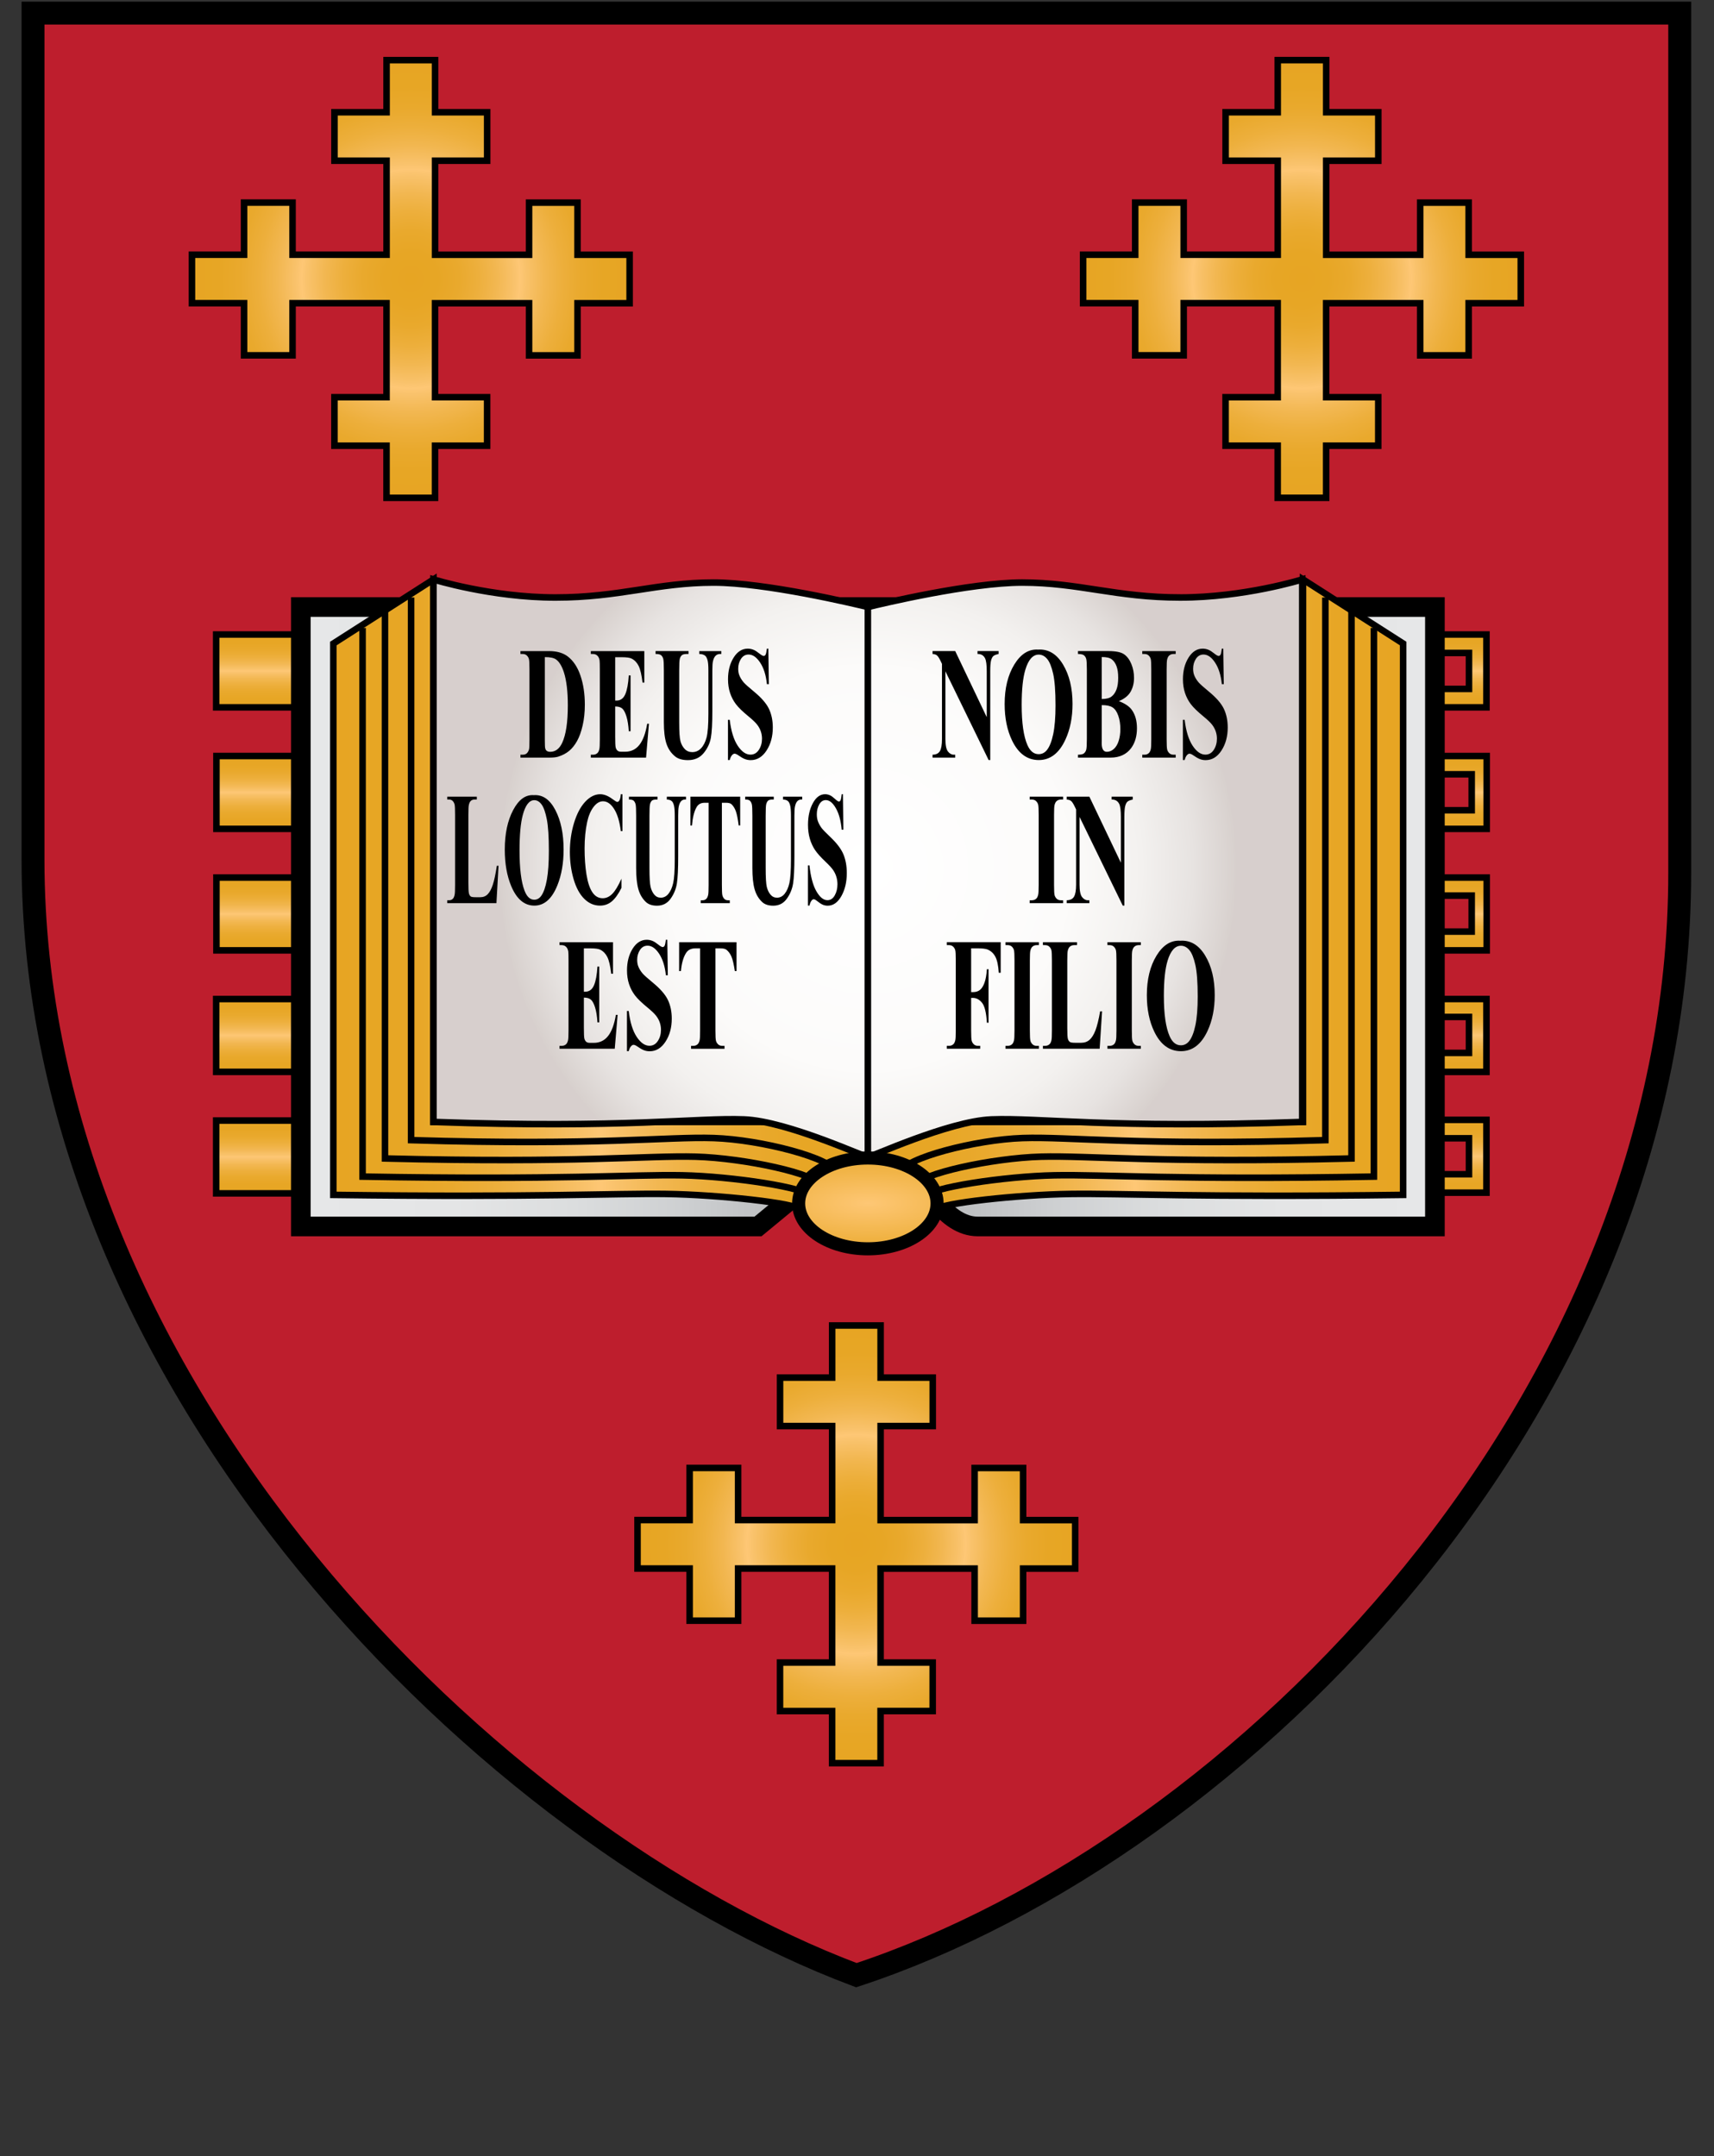 <!DOCTYPE svg PUBLIC "-//W3C//DTD SVG 1.1//EN" "http://www.w3.org/Graphics/SVG/1.1/DTD/svg11.dtd"><svg xmlns="http://www.w3.org/2000/svg" xmlns:xlink="http://www.w3.org/1999/xlink" width="524" height="659" viewBox="0 -0.5 524 659"><rect x="0" y="-0.5" width="524" height="659" fill="#333333" stroke="none"/><linearGradient id="a" gradientUnits="userSpaceOnUse" x1="37.789" y1="515.304" x2="92.683" y2="536.376"><stop offset="0" stop-color="#8B5E3C"/><stop offset=".497" stop-color="#FDC060"/></linearGradient><linearGradient id="b" gradientUnits="userSpaceOnUse" x1="430.929" y1="536.376" x2="485.824" y2="515.304"><stop offset=".503" stop-color="#FDC060"/><stop offset="1" stop-color="#8B5E3C"/></linearGradient><linearGradient id="c" gradientUnits="userSpaceOnUse" x1="1.5" y1="461.128" x2="107.092" y2="461.128"><stop offset="0" stop-color="#BCBEC0"/><stop offset=".333" stop-color="#E6E7E8"/></linearGradient><linearGradient id="d" gradientUnits="userSpaceOnUse" x1="416.52" y1="461.128" x2="522.112" y2="461.128"><stop offset=".632" stop-color="#E6E7E8"/><stop offset=".687" stop-color="#DBDCDD"/><stop offset=".793" stop-color="#CACBCD"/><stop offset=".898" stop-color="#BFC1C3"/><stop offset="1" stop-color="#BCBEC0"/></linearGradient><defs><path id="e" d="M261.113 3.5H10.093v258.714c0 161.08 140 299 251.713 341 118.286-39 251.714-175.92 251.714-337V3.5H261.113z"/></defs><use xlink:href="#e" overflow="visible" fill="#BE1E2D"/><use xlink:href="#e" overflow="visible" fill="none" stroke="#000" stroke-width="7" stroke-miterlimit="10"/><radialGradient id="f" cx="261.806" cy="575.523" r="180.594" gradientUnits="userSpaceOnUse"><stop offset=".632" stop-color="#FFF"/><stop offset=".705" stop-color="#F4F5F5"/><stop offset=".855" stop-color="#EAEBEB"/><stop offset="1" stop-color="#E6E7E8"/></radialGradient><linearGradient id="g" gradientUnits="userSpaceOnUse" x1="91.893" y1="215.702" x2="91.893" y2="193.441"><stop offset="0" stop-color="#E7A523"/><stop offset=".121" stop-color="#E7A625"/><stop offset=".219" stop-color="#E9A92D"/><stop offset=".308" stop-color="#EDAF3C"/><stop offset=".392" stop-color="#F2B751"/><stop offset=".472" stop-color="#F9C26B"/><stop offset=".5" stop-color="#FEC775"/><stop offset=".528" stop-color="#F9C26B"/><stop offset=".608" stop-color="#F2B751"/><stop offset=".692" stop-color="#EDAF3C"/><stop offset=".781" stop-color="#E9A92D"/><stop offset=".879" stop-color="#E7A625"/><stop offset="1" stop-color="#E7A523"/></linearGradient><path fill="url(#g)" stroke="#000" stroke-width="2" stroke-miterlimit="10" d="M66.092 193.44h51.6v22.262h-51.6z"/><linearGradient id="h" gradientUnits="userSpaceOnUse" x1="91.968" y1="252.841" x2="91.968" y2="230.58"><stop offset="0" stop-color="#E7A523"/><stop offset=".121" stop-color="#E7A625"/><stop offset=".219" stop-color="#E9A92D"/><stop offset=".308" stop-color="#EDAF3C"/><stop offset=".392" stop-color="#F2B751"/><stop offset=".472" stop-color="#F9C26B"/><stop offset=".5" stop-color="#FEC775"/><stop offset=".528" stop-color="#F9C26B"/><stop offset=".608" stop-color="#F2B751"/><stop offset=".692" stop-color="#EDAF3C"/><stop offset=".781" stop-color="#E9A92D"/><stop offset=".879" stop-color="#E7A625"/><stop offset="1" stop-color="#E7A523"/></linearGradient><path fill="url(#h)" stroke="#000" stroke-width="2" stroke-miterlimit="10" d="M66.167 230.58h51.6v22.26h-51.6z"/><linearGradient id="i" gradientUnits="userSpaceOnUse" x1="91.968" y1="289.981" x2="91.968" y2="267.719"><stop offset="0" stop-color="#E7A523"/><stop offset=".121" stop-color="#E7A625"/><stop offset=".219" stop-color="#E9A92D"/><stop offset=".308" stop-color="#EDAF3C"/><stop offset=".392" stop-color="#F2B751"/><stop offset=".472" stop-color="#F9C26B"/><stop offset=".5" stop-color="#FEC775"/><stop offset=".528" stop-color="#F9C26B"/><stop offset=".608" stop-color="#F2B751"/><stop offset=".692" stop-color="#EDAF3C"/><stop offset=".781" stop-color="#E9A92D"/><stop offset=".879" stop-color="#E7A625"/><stop offset="1" stop-color="#E7A523"/></linearGradient><path fill="url(#i)" stroke="#000" stroke-width="2" stroke-miterlimit="10" d="M66.167 267.72h51.6v22.26h-51.6z"/><linearGradient id="j" gradientUnits="userSpaceOnUse" x1="91.893" y1="327.12" x2="91.893" y2="304.858"><stop offset="0" stop-color="#E7A523"/><stop offset=".121" stop-color="#E7A625"/><stop offset=".219" stop-color="#E9A92D"/><stop offset=".308" stop-color="#EDAF3C"/><stop offset=".392" stop-color="#F2B751"/><stop offset=".472" stop-color="#F9C26B"/><stop offset=".5" stop-color="#FEC775"/><stop offset=".528" stop-color="#F9C26B"/><stop offset=".608" stop-color="#F2B751"/><stop offset=".692" stop-color="#EDAF3C"/><stop offset=".781" stop-color="#E9A92D"/><stop offset=".879" stop-color="#E7A625"/><stop offset="1" stop-color="#E7A523"/></linearGradient><path fill="url(#j)" stroke="#000" stroke-width="2" stroke-miterlimit="10" d="M66.092 304.858h51.6v22.26h-51.6z"/><linearGradient id="k" gradientUnits="userSpaceOnUse" x1="91.893" y1="364.259" x2="91.893" y2="341.998"><stop offset="0" stop-color="#E7A523"/><stop offset=".121" stop-color="#E7A625"/><stop offset=".219" stop-color="#E9A92D"/><stop offset=".308" stop-color="#EDAF3C"/><stop offset=".392" stop-color="#F2B751"/><stop offset=".472" stop-color="#F9C26B"/><stop offset=".5" stop-color="#FEC775"/><stop offset=".528" stop-color="#F9C26B"/><stop offset=".608" stop-color="#F2B751"/><stop offset=".692" stop-color="#EDAF3C"/><stop offset=".781" stop-color="#E9A92D"/><stop offset=".879" stop-color="#E7A625"/><stop offset="1" stop-color="#E7A523"/></linearGradient><path fill="url(#k)" stroke="#000" stroke-width="2" stroke-miterlimit="10" d="M66.092 341.998h51.6v22.26h-51.6z"/><linearGradient id="l" gradientUnits="userSpaceOnUse" x1="428.634" y1="364.046" x2="428.634" y2="341.785"><stop offset="0" stop-color="#E7A523"/><stop offset=".121" stop-color="#E7A625"/><stop offset=".219" stop-color="#E9A92D"/><stop offset=".308" stop-color="#EDAF3C"/><stop offset=".392" stop-color="#F2B751"/><stop offset=".472" stop-color="#F9C26B"/><stop offset=".5" stop-color="#FEC775"/><stop offset=".528" stop-color="#F9C26B"/><stop offset=".608" stop-color="#F2B751"/><stop offset=".692" stop-color="#EDAF3C"/><stop offset=".781" stop-color="#E9A92D"/><stop offset=".879" stop-color="#E7A625"/><stop offset="1" stop-color="#E7A523"/></linearGradient><path fill="url(#l)" stroke="#000" stroke-width="2" stroke-miterlimit="10" d="M402.834 341.785v5.63h46.26v11h-46.26v5.63h51.6v-22.26z"/><linearGradient id="m" gradientUnits="userSpaceOnUse" x1="428.634" y1="327.12" x2="428.634" y2="304.858"><stop offset="0" stop-color="#E7A523"/><stop offset=".121" stop-color="#E7A625"/><stop offset=".219" stop-color="#E9A92D"/><stop offset=".308" stop-color="#EDAF3C"/><stop offset=".392" stop-color="#F2B751"/><stop offset=".472" stop-color="#F9C26B"/><stop offset=".5" stop-color="#FEC775"/><stop offset=".528" stop-color="#F9C26B"/><stop offset=".608" stop-color="#F2B751"/><stop offset=".692" stop-color="#EDAF3C"/><stop offset=".781" stop-color="#E9A92D"/><stop offset=".879" stop-color="#E7A625"/><stop offset="1" stop-color="#E7A523"/></linearGradient><path fill="url(#m)" stroke="#000" stroke-width="2" stroke-miterlimit="10" d="M402.834 304.858v5.47h46.26v11.002h-46.26v5.79h51.6v-22.262z"/><linearGradient id="n" gradientUnits="userSpaceOnUse" x1="428.709" y1="289.981" x2="428.709" y2="267.719"><stop offset="0" stop-color="#E7A523"/><stop offset=".121" stop-color="#E7A625"/><stop offset=".219" stop-color="#E9A92D"/><stop offset=".308" stop-color="#EDAF3C"/><stop offset=".392" stop-color="#F2B751"/><stop offset=".472" stop-color="#F9C26B"/><stop offset=".5" stop-color="#FEC775"/><stop offset=".528" stop-color="#F9C26B"/><stop offset=".608" stop-color="#F2B751"/><stop offset=".692" stop-color="#EDAF3C"/><stop offset=".781" stop-color="#E9A92D"/><stop offset=".879" stop-color="#E7A625"/><stop offset="1" stop-color="#E7A523"/></linearGradient><path fill="url(#n)" stroke="#000" stroke-width="2" stroke-miterlimit="10" d="M402.91 267.72v5.523h47.016v11H402.91v5.737h51.6v-22.26z"/><linearGradient id="o" gradientUnits="userSpaceOnUse" x1="428.709" y1="252.841" x2="428.709" y2="230.58"><stop offset="0" stop-color="#E7A523"/><stop offset=".121" stop-color="#E7A625"/><stop offset=".219" stop-color="#E9A92D"/><stop offset=".308" stop-color="#EDAF3C"/><stop offset=".392" stop-color="#F2B751"/><stop offset=".472" stop-color="#F9C26B"/><stop offset=".5" stop-color="#FEC775"/><stop offset=".528" stop-color="#F9C26B"/><stop offset=".608" stop-color="#F2B751"/><stop offset=".692" stop-color="#EDAF3C"/><stop offset=".781" stop-color="#E9A92D"/><stop offset=".879" stop-color="#E7A625"/><stop offset="1" stop-color="#E7A523"/></linearGradient><path fill="url(#o)" stroke="#000" stroke-width="2" stroke-miterlimit="10" d="M402.91 230.58v5.577h47.016v11H402.91v5.684h51.6v-22.26z"/><linearGradient id="p" gradientUnits="userSpaceOnUse" x1="428.634" y1="215.702" x2="428.634" y2="193.441"><stop offset="0" stop-color="#E7A523"/><stop offset=".121" stop-color="#E7A625"/><stop offset=".219" stop-color="#E9A92D"/><stop offset=".308" stop-color="#EDAF3C"/><stop offset=".392" stop-color="#F2B751"/><stop offset=".472" stop-color="#F9C26B"/><stop offset=".5" stop-color="#FEC775"/><stop offset=".528" stop-color="#F9C26B"/><stop offset=".608" stop-color="#F2B751"/><stop offset=".692" stop-color="#EDAF3C"/><stop offset=".781" stop-color="#E9A92D"/><stop offset=".879" stop-color="#E7A625"/><stop offset="1" stop-color="#E7A523"/></linearGradient><path fill="url(#p)" stroke="#000" stroke-width="2" stroke-miterlimit="10" d="M402.834 193.44v5.63h46.26v11.002h-46.26v5.63h51.6v-22.26z"/><linearGradient id="q" gradientUnits="userSpaceOnUse" x1="91.968" y1="279.702" x2="438.672" y2="279.702"><stop offset="0" stop-color="#E6E7E8"/><stop offset=".134" stop-color="#E4E5E6"/><stop offset=".241" stop-color="#DBDDDE"/><stop offset=".34" stop-color="#CDCFD1"/><stop offset=".432" stop-color="#BABCBE"/><stop offset=".5" stop-color="#A7A9AC"/><stop offset=".568" stop-color="#BABCBE"/><stop offset=".66" stop-color="#CDCFD1"/><stop offset=".759" stop-color="#DBDDDE"/><stop offset=".866" stop-color="#E4E5E6"/><stop offset="1" stop-color="#E6E7E8"/></linearGradient><path fill="url(#q)" stroke="#000" stroke-width="6" stroke-miterlimit="10" d="M265.32 185.035H91.97V374.37h139.765l16.338-13.48s-1.517.083 17.25.083 17.25-.082 17.25-.082 6.354 13.48 16.337 13.48h139.766V185.035H265.32z"/><linearGradient id="r" gradientUnits="userSpaceOnUse" x1="101.91" y1="272.916" x2="265.821" y2="272.916"><stop offset="0" stop-color="#E7A523"/><stop offset=".121" stop-color="#E7A625"/><stop offset=".219" stop-color="#E9A92D"/><stop offset=".308" stop-color="#EDAF3C"/><stop offset=".392" stop-color="#F2B751"/><stop offset=".472" stop-color="#F9C26B"/><stop offset=".5" stop-color="#FEC775"/><stop offset=".528" stop-color="#F9C26B"/><stop offset=".608" stop-color="#F2B751"/><stop offset=".692" stop-color="#EDAF3C"/><stop offset=".781" stop-color="#E9A92D"/><stop offset=".879" stop-color="#E7A625"/><stop offset="1" stop-color="#E7A523"/></linearGradient><path fill="url(#r)" stroke="#000" stroke-width="2" stroke-miterlimit="10" d="M244.715 369.224c-1.05-1.96-25.227-4.577-41.057-4.795-15.83-.22-38.558 1.09-101.748.292V196.194l30.613-19.584v165.812H265.82v26.803h-21.105"/><path fill="none" stroke="#000" stroke-width="2" stroke-miterlimit="10" d="M255.553 357.814c-.955-4.283-22.94-9.992-37.34-10.467-14.397-.477-35.067 2.378-92.536.64V182.125"/><path fill="none" stroke="#000" stroke-width="2" stroke-miterlimit="10" d="M250.99 361.93c-.98-3.635-23.546-8.483-38.323-8.888-14.777-.404-35.99 2.02-94.974.545v-167.09"/><path fill="none" stroke="#000" stroke-width="2" stroke-miterlimit="10" d="M247.948 365.2c-1.008-2.646-24.22-6.173-39.416-6.466-15.2-.293-37.018 1.47-97.685.396V191.44"/><linearGradient id="s" gradientUnits="userSpaceOnUse" x1="265.051" y1="272.916" x2="428.963" y2="272.916"><stop offset="0" stop-color="#E7A523"/><stop offset=".121" stop-color="#E7A625"/><stop offset=".219" stop-color="#E9A92D"/><stop offset=".308" stop-color="#EDAF3C"/><stop offset=".392" stop-color="#F2B751"/><stop offset=".472" stop-color="#F9C26B"/><stop offset=".5" stop-color="#FEC775"/><stop offset=".528" stop-color="#F9C26B"/><stop offset=".608" stop-color="#F2B751"/><stop offset=".692" stop-color="#EDAF3C"/><stop offset=".781" stop-color="#E9A92D"/><stop offset=".879" stop-color="#E7A625"/><stop offset="1" stop-color="#E7A523"/></linearGradient><path fill="url(#s)" stroke="#000" stroke-width="2" stroke-miterlimit="10" d="M286.157 369.224c1.05-1.96 25.23-4.577 41.06-4.795s38.558 1.09 101.747.292V196.194L398.35 176.61v165.812h-133.3v26.803h21.107"/><path fill="none" stroke="#000" stroke-width="2" stroke-miterlimit="10" d="M275.32 357.814c.954-4.283 22.942-9.992 37.34-10.467 14.397-.477 35.067 2.378 92.534.64V182.125"/><path fill="none" stroke="#000" stroke-width="2" stroke-miterlimit="10" d="M279.88 361.93c.983-3.635 23.55-8.483 38.327-8.888s35.99 2.02 94.973.545v-167.09"/><path fill="none" stroke="#000" stroke-width="2" stroke-miterlimit="10" d="M282.926 365.2c1.006-2.646 24.217-6.173 39.416-6.466s37.018 1.47 97.684.396V191.44"/><radialGradient id="t" cx="265.32" cy="264.873" r="112.75" gradientUnits="userSpaceOnUse"><stop offset="0" stop-color="#FFF"/><stop offset=".545" stop-color="#FCFBFA"/><stop offset=".742" stop-color="#F3F1EF"/><stop offset=".881" stop-color="#E7E3E1"/><stop offset=".994" stop-color="#D8D1CE"/><stop offset="1" stop-color="#D7CFCD"/></radialGradient><path fill="url(#t)" stroke="#000" stroke-width="2" stroke-miterlimit="10" d="M360.81 182.124c-19.585 0-30.993-4.563-48.298-4.563-15.98 0-43.135 6.485-47.19 7.476-4.06-.99-31.214-7.475-47.194-7.475-17.303 0-28.712 4.564-48.297 4.564s-37.306-5.514-37.306-5.514v165.812c58.983 2.084 80.198-1.34 94.973-.77 13.223.51 37.564 11.84 37.824 11.477.26.363 24.6-10.966 37.823-11.477 14.777-.57 35.99 2.853 94.973.77V176.61s-17.72 5.514-37.307 5.514z"/><path fill="none" stroke="#000" stroke-width="2" stroke-miterlimit="10" d="M265.32 185.035v168.093"/><radialGradient id="u" cx="265.319" cy="367.321" r="17.896" gradientTransform="matrix(0 -1 3 0 -836.6 632.6)" gradientUnits="userSpaceOnUse"><stop offset="0" stop-color="#FEC775"/><stop offset="1" stop-color="#E7A523"/></radialGradient><ellipse fill="url(#u)" stroke="#000" stroke-width="4" stroke-miterlimit="10" cx="265.319" cy="367.322" rx="21.162" ry="13.88"/><path d="M159.113 231.066v-.89h.648c.567 0 1.002-.147 1.305-.443.303-.296.526-.7.67-1.212.086-.335.13-1.344.13-3.025v-21.42c0-1.666-.054-2.707-.16-3.123-.105-.416-.32-.78-.64-1.093-.323-.313-.757-.47-1.305-.47h-.648v-.888h8.746c2.334 0 4.212.528 5.634 1.585 1.738 1.297 3.057 3.258 3.955 5.884.898 2.627 1.347 5.597 1.347 8.91 0 2.29-.22 4.4-.663 6.33-.44 1.93-1.013 3.52-1.714 4.778s-1.51 2.266-2.428 3.026c-.917.76-2.04 1.35-3.365 1.765-.586.19-1.508.287-2.767.287h-8.743zm7.45-30.716v25.408c0 1.345.04 2.17.116 2.474.076.305.205.537.388.697.26.24.634.36 1.124.36 1.604 0 2.83-.914 3.674-2.738 1.153-2.465 1.73-6.292 1.73-11.48 0-4.178-.395-7.516-1.182-10.014-.625-1.953-1.427-3.282-2.407-3.986-.692-.497-1.84-.738-3.444-.722zM188.076 200.375v13.256h.39c1.238 0 2.137-.647 2.694-1.944.557-1.297.913-3.21 1.066-5.74h.548v17.05h-.548c-.115-1.856-.358-3.377-.728-4.562-.37-1.185-.8-1.98-1.29-2.39s-1.2-.612-2.132-.612v9.174c0 1.793.045 2.89.137 3.29.09.4.262.73.512.984.25.256.653.384 1.21.384h1.167c1.825 0 3.288-.704 4.388-2.113 1.1-1.408 1.89-3.553 2.37-6.435h.533l-.88 10.35h-16.887v-.888h.648c.566 0 1.023-.168 1.37-.504.25-.224.44-.608.576-1.152.105-.383.158-1.392.158-3.025v-21.42c0-1.474-.024-2.378-.072-2.715-.096-.56-.274-.993-.533-1.297-.365-.448-.865-.672-1.5-.672h-.647v-.888h16.354v9.63h-.548c-.278-2.354-.67-4.042-1.174-5.067-.504-1.024-1.217-1.777-2.14-2.257-.538-.288-1.547-.432-3.026-.432h-2.016zM200.41 198.5h10.087v.89h-.504c-.76 0-1.28.132-1.563.396-.284.264-.485.628-.605 1.092-.12.465-.18 1.625-.18 3.482v15.946c0 2.914.132 4.843.396 5.788.265.945.7 1.73 1.305 2.354.605.625 1.37.937 2.29.937 1.058 0 1.958-.396 2.703-1.188.744-.792 1.302-1.885 1.67-3.278s.556-3.82.556-7.278v-13.28c0-1.457-.09-2.498-.273-3.122-.182-.625-.413-1.057-.69-1.297-.433-.368-1.043-.552-1.83-.552v-.888h6.757v.89h-.403c-.547 0-1.004.183-1.37.55-.364.37-.628.922-.79 1.658-.126.513-.19 1.433-.19 2.762v12.368c0 3.827-.15 6.588-.453 8.285-.302 1.697-1.04 3.258-2.21 4.683-1.173 1.425-2.772 2.137-4.8 2.137-1.69 0-2.996-.376-3.918-1.13-1.258-1.023-2.147-2.336-2.666-3.937-.52-1.6-.778-3.754-.778-6.46v-15.946c0-1.873-.063-3.038-.187-3.494-.124-.457-.34-.82-.647-1.093-.308-.272-.875-.4-1.7-.384v-.89zM234.89 197.757l.16 10.855h-.592c-.278-2.722-.963-4.91-2.053-6.568s-2.27-2.486-3.538-2.486c-.98 0-1.755.437-2.327 1.31-.572.872-.857 1.876-.857 3.013 0 .722.1 1.362.302 1.922.28.753.726 1.497 1.34 2.233.45.528 1.494 1.465 3.127 2.81 2.286 1.873 3.828 3.642 4.625 5.307.788 1.666 1.182 3.57 1.182 5.716 0 2.722-.637 5.063-1.91 7.024-1.273 1.96-2.89 2.942-4.85 2.942-.614 0-1.195-.104-1.743-.313-.547-.207-1.234-.6-2.06-1.176-.462-.32-.84-.48-1.14-.48-.25 0-.513.16-.79.48-.28.32-.505.81-.678 1.465h-.534v-12.297h.533c.42 3.458 1.236 6.096 2.44 7.913 1.207 1.817 2.506 2.726 3.898 2.726 1.076 0 1.933-.488 2.572-1.465.64-.977.958-2.113.958-3.41 0-.77-.123-1.513-.367-2.233-.244-.72-.617-1.405-1.116-2.053-.5-.647-1.383-1.492-2.65-2.533-1.778-1.457-3.056-2.698-3.834-3.723-.778-1.024-1.376-2.17-1.794-3.434-.418-1.265-.626-2.657-.626-4.18 0-2.593.57-4.802 1.714-6.627 1.143-1.825 2.584-2.738 4.323-2.738.634 0 1.25.128 1.845.384.45.19 1 .547 1.65 1.067.647.52 1.102.78 1.36.78.25 0 .448-.127.592-.383.144-.256.278-.873.403-1.85h.434zM152.408 264.128l-.637 11.43h-15.035v-.888h.562c.49 0 .887-.168 1.186-.504.217-.224.383-.608.5-1.152.092-.384.138-1.393.138-3.026v-21.42c0-1.666-.045-2.707-.137-3.123-.09-.416-.277-.78-.556-1.093-.28-.312-.655-.468-1.13-.468h-.562v-.89h9.03v.89h-.738c-.49 0-.887.168-1.187.504-.216.225-.387.608-.512 1.153-.092.385-.138 1.394-.138 3.027v20.75c0 1.665.05 2.725.15 3.18.1.458.295.798.587 1.022.208.144.712.215 1.51.215h1.412c.898 0 1.647-.304 2.247-.913.6-.608 1.118-1.57 1.555-2.882.437-1.313.85-3.25 1.242-5.812h.514zM163.198 242.538c2.697-.192 4.89 1.32 6.575 4.54 1.686 3.217 2.53 7.244 2.53 12.08 0 4.13-.63 7.764-1.887 10.902-1.666 4.163-4.017 6.244-7.056 6.244-3.047 0-5.403-1.985-7.068-5.956-1.315-3.138-1.973-6.86-1.973-11.167 0-4.834.854-8.864 2.565-12.09 1.71-3.227 3.815-4.744 6.313-4.552zm.15 1.537c-1.548 0-2.727 1.52-3.534 4.563-.658 2.498-.986 6.084-.986 10.76 0 5.555.508 9.66 1.523 12.32.71 1.856 1.7 2.785 2.973 2.785.857 0 1.573-.4 2.148-1.2.733-1.025 1.304-2.663 1.712-4.912.408-2.25.612-5.182.612-8.8 0-4.308-.208-7.53-.625-9.667-.418-2.138-.948-3.646-1.593-4.527s-1.39-1.32-2.23-1.32zM190.284 242.25v11.287h-.487c-.366-2.946-1.05-5.203-2.048-6.772-1-1.57-2.132-2.354-3.398-2.354-1.057 0-2.027.585-2.91 1.754-.882 1.168-1.528 2.698-1.936 4.587-.524 2.418-.787 5.108-.787 8.07 0 2.914.19 5.568.573 7.96.383 2.395.982 4.204 1.798 5.43s1.874 1.836 3.173 1.836c1.065 0 2.042-.448 2.93-1.345.885-.895 1.82-2.44 2.802-4.634v2.81c-.95 1.906-1.938 3.287-2.966 4.143-1.03.855-2.23 1.284-3.604 1.284-1.807 0-3.412-.697-4.814-2.09-1.403-1.392-2.485-3.393-3.247-6.003-.762-2.608-1.143-5.386-1.143-8.332 0-3.106.422-6.052 1.268-8.837.845-2.785 1.985-4.946 3.42-6.483s2.963-2.305 4.578-2.305c1.19 0 2.447.496 3.77 1.49.767.575 1.254.864 1.462.864.266 0 .497-.188.693-.564.195-.376.323-.973.38-1.79h.49zM192.282 242.994h8.74v.89h-.436c-.658 0-1.11.13-1.355.395s-.42.627-.523 1.09c-.104.466-.156 1.626-.156 3.483V264.8c0 2.914.116 4.843.345 5.788.23.945.605 1.73 1.13 2.354.525.625 1.187.937 1.986.937.917 0 1.697-.397 2.342-1.19s1.128-1.884 1.45-3.277c.32-1.393.48-3.818.48-7.277v-13.28c0-1.457-.08-2.498-.237-3.122-.158-.625-.358-1.057-.6-1.297-.375-.368-.903-.552-1.586-.552v-.89h5.856v.89h-.35c-.475 0-.87.184-1.187.552-.317.37-.546.92-.688 1.657-.108.513-.162 1.433-.162 2.762v12.368c0 3.827-.13 6.588-.394 8.285-.262 1.696-.9 3.257-1.917 4.682s-2.403 2.137-4.16 2.137c-1.464 0-2.597-.377-3.396-1.13-1.09-1.024-1.86-2.337-2.31-3.938-.45-1.6-.674-3.754-.674-6.46v-15.946c0-1.873-.054-3.038-.163-3.494-.108-.457-.295-.82-.562-1.093-.267-.273-.758-.4-1.474-.385v-.89zM226.287 242.994v8.814h-.45c-.266-2.033-.56-3.495-.886-4.383-.324-.89-.77-1.597-1.335-2.125-.316-.288-.87-.432-1.66-.432h-1.262v25.12c0 1.666.048 2.706.144 3.122.096.417.283.78.562 1.093.278.313.66.468 1.142.468h.562v.89h-8.867v-.89h.562c.49 0 .886-.167 1.186-.503.216-.224.387-.608.512-1.152.092-.384.138-1.393.138-3.026v-25.12h-1.224c-1.14 0-1.97.463-2.485 1.392-.725 1.297-1.183 3.146-1.374 5.548h-.474v-8.814h15.207zM227.81 242.994h8.742v.89h-.437c-.658 0-1.11.13-1.355.395s-.42.627-.524 1.09c-.104.466-.156 1.626-.156 3.483V264.8c0 2.914.115 4.843.344 5.788.23.945.605 1.73 1.13 2.354.525.625 1.187.937 1.986.937.916 0 1.696-.397 2.34-1.19s1.13-1.884 1.45-3.277c.32-1.393.48-3.818.48-7.277v-13.28c0-1.457-.08-2.498-.236-3.122-.158-.625-.358-1.057-.6-1.297-.375-.368-.903-.552-1.586-.552v-.89h5.857v.89h-.35c-.475 0-.87.184-1.187.552-.316.37-.545.92-.687 1.657-.107.513-.16 1.433-.16 2.762v12.368c0 3.827-.132 6.588-.395 8.285-.262 1.696-.9 3.257-1.917 4.682s-2.402 2.137-4.158 2.137c-1.465 0-2.598-.377-3.397-1.13-1.09-1.024-1.86-2.337-2.31-3.938-.45-1.6-.674-3.754-.674-6.46v-15.946c0-1.873-.055-3.038-.164-3.494-.108-.457-.295-.82-.562-1.093-.267-.273-.758-.4-1.474-.385v-.89zM257.694 242.25l.137 10.855h-.51c-.24-2.722-.835-4.91-1.78-6.568s-1.967-2.486-3.065-2.486c-.85 0-1.52.438-2.017 1.31-.496.873-.743 1.877-.743 3.014 0 .72.087 1.36.262 1.92.24.754.628 1.498 1.16 2.234.394.528 1.296 1.465 2.712 2.81 1.98 1.873 3.315 3.642 4.007 5.307.684 1.666 1.025 3.57 1.025 5.716 0 2.723-.553 5.064-1.656 7.025-1.103 1.96-2.503 2.942-4.2 2.942-.534 0-1.038-.104-1.513-.313-.474-.208-1.07-.6-1.786-1.177-.4-.32-.73-.48-.986-.48-.216 0-.444.16-.686.48-.24.32-.437.81-.587 1.465h-.462v-12.296h.462c.366 3.458 1.072 6.096 2.117 7.913 1.045 1.816 2.17 2.725 3.378 2.725.932 0 1.676-.488 2.23-1.465.553-.977.83-2.113.83-3.41 0-.77-.106-1.513-.32-2.233-.21-.72-.534-1.405-.966-2.053-.434-.648-1.2-1.493-2.3-2.534-1.54-1.457-2.646-2.698-3.32-3.723-.674-1.024-1.192-2.17-1.555-3.434-.36-1.265-.542-2.657-.542-4.18 0-2.593.495-4.802 1.486-6.627.99-1.825 2.24-2.738 3.747-2.738.55 0 1.083.128 1.6.384.39.192.867.548 1.43 1.068s.955.78 1.18.78c.217 0 .387-.127.512-.383s.242-.873.35-1.85h.372zM178.5 289.36v13.257h.39c1.24 0 2.138-.648 2.695-1.945.557-1.297.913-3.21 1.066-5.74h.55v17.05h-.55c-.114-1.856-.357-3.377-.727-4.562-.37-1.185-.8-1.98-1.29-2.39s-1.2-.612-2.132-.612v9.174c0 1.793.046 2.89.138 3.29.09.4.262.73.512.984.25.256.653.384 1.21.384h1.167c1.825 0 3.288-.704 4.388-2.113 1.1-1.41 1.89-3.554 2.37-6.436h.533l-.88 10.352h-16.887v-.89h.65c.565 0 1.022-.167 1.368-.503.25-.225.442-.61.577-1.153.105-.384.158-1.393.158-3.026v-21.42c0-1.473-.024-2.377-.072-2.714-.095-.56-.273-.993-.532-1.297-.365-.45-.865-.673-1.5-.673h-.647v-.89h16.355v9.63h-.548c-.278-2.353-.67-4.04-1.174-5.066-.504-1.023-1.217-1.776-2.14-2.256-.538-.288-1.547-.432-3.026-.432H178.5zM204.005 286.743l.158 10.855h-.59c-.28-2.722-.964-4.91-2.054-6.568s-2.27-2.486-3.54-2.486c-.978 0-1.754.437-2.326 1.31-.572.872-.857 1.876-.857 3.013 0 .72.1 1.36.302 1.92.278.754.725 1.498 1.34 2.234.45.53 1.493 1.466 3.126 2.81 2.286 1.874 3.828 3.643 4.625 5.308.79 1.666 1.183 3.57 1.183 5.716 0 2.722-.636 5.063-1.91 7.024-1.272 1.96-2.888 2.942-4.848 2.942-.615 0-1.196-.104-1.744-.313-.546-.208-1.233-.6-2.06-1.177-.46-.32-.84-.48-1.138-.48-.25 0-.514.16-.792.48-.28.32-.504.81-.677 1.465h-.533V308.5h.533c.422 3.457 1.237 6.095 2.442 7.912 1.206 1.817 2.505 2.726 3.897 2.726 1.076 0 1.933-.488 2.572-1.465.64-.977.958-2.113.958-3.41 0-.77-.123-1.513-.367-2.233-.245-.72-.618-1.405-1.117-2.053-.5-.648-1.383-1.493-2.65-2.534-1.778-1.457-3.056-2.698-3.834-3.723-.778-1.024-1.376-2.17-1.794-3.434-.418-1.265-.626-2.657-.626-4.18 0-2.593.57-4.802 1.714-6.627 1.143-1.826 2.584-2.74 4.323-2.74.635 0 1.25.13 1.846.385.45.192 1 .548 1.65 1.068.647.52 1.102.78 1.36.78.25 0 .448-.127.592-.383.144-.256.278-.873.403-1.85h.435zM225.172 287.487v8.814h-.52c-.307-2.032-.647-3.494-1.022-4.382-.375-.89-.89-1.597-1.542-2.125-.365-.288-1.004-.432-1.917-.432h-1.455v25.12c0 1.667.055 2.707.166 3.123.11.417.327.78.65 1.093.32.313.76.468 1.317.468h.648v.89h-10.23v-.89h.648c.566 0 1.023-.168 1.37-.504.25-.224.446-.608.59-1.152.105-.384.16-1.393.16-3.026v-25.12h-1.413c-1.316 0-2.272.464-2.868 1.393-.835 1.297-1.364 3.146-1.585 5.548h-.547v-8.814h17.552z"/><g><path d="M292.024 198.5l9.64 20.198v-14c0-1.954-.167-3.275-.503-3.964-.46-.928-1.233-1.376-2.32-1.345v-.89h6.456v.89c-.826.175-1.38.404-1.664.684-.283.28-.504.736-.664 1.37-.158.632-.236 1.716-.236 3.253v27.113h-.49l-13.213-27.113v20.7c0 1.874.255 3.14.77 3.795.515.657 1.103.984 1.765.984h.46v.89h-6.93v-.89c1.075-.016 1.825-.384 2.25-1.104.42-.72.632-1.945.632-3.674v-22.983l-.418-.864c-.413-.864-.778-1.432-1.095-1.704-.318-.272-.773-.424-1.37-.457v-.89h6.93zM317.385 198.045c3.11-.192 5.64 1.32 7.586 4.54 1.946 3.217 2.92 7.244 2.92 12.08 0 4.13-.726 7.764-2.177 10.902-1.922 4.163-4.635 6.244-8.14 6.244-3.517 0-6.235-1.984-8.157-5.955-1.518-3.138-2.277-6.86-2.277-11.167 0-4.835.987-8.865 2.962-12.092 1.973-3.226 4.4-4.743 7.283-4.55zm.172 1.537c-1.785 0-3.145 1.52-4.076 4.563-.76 2.498-1.138 6.084-1.138 10.76 0 5.555.586 9.66 1.758 12.32.816 1.856 1.96 2.785 3.43 2.785.988 0 1.814-.4 2.48-1.2.843-1.025 1.5-2.663 1.972-4.912s.707-5.183.707-8.802c0-4.307-.24-7.53-.722-9.666-.48-2.138-1.094-3.646-1.838-4.527s-1.602-1.32-2.573-1.32zM342.067 213.8c1.854.72 3.156 1.592 3.904 2.617 1.077 1.457 1.616 3.347 1.616 5.667 0 2.45-.592 4.475-1.773 6.076-1.45 1.938-3.56 2.906-6.324 2.906h-9.93v-.89c.903 0 1.515-.14 1.837-.42s.547-.644.678-1.092c.13-.448.193-1.553.193-3.314v-21.133c0-1.76-.064-2.87-.193-3.326-.13-.455-.357-.82-.686-1.092-.327-.272-.937-.408-1.83-.408v-.89h9.366c2.238 0 3.822.334 4.754.998.932.665 1.668 1.657 2.205 2.978.54 1.32.807 2.726.807 4.215 0 1.57-.34 2.967-1.02 4.19-.685 1.226-1.884 2.2-3.605 2.92zm-5.244 1.223v10.447l-.016 1.2c0 .866.133 1.518.396 1.96s.656.66 1.176.66c.767 0 1.476-.285 2.124-.854.648-.568 1.145-1.393 1.49-2.473.346-1.08.52-2.286.52-3.615 0-1.52-.21-2.885-.635-4.094-.423-1.21-1.005-2.054-1.743-2.534-.74-.48-1.845-.712-3.314-.697zm0-1.873c1.363 0 2.37-.256 3.018-.77.65-.51 1.147-1.23 1.493-2.16.346-.928.518-2.113.518-3.554s-.17-2.622-.51-3.542c-.34-.92-.83-1.62-1.462-2.1-.635-.48-1.652-.713-3.055-.698v12.824zM359.43 230.177v.89h-10.215v-.89h.648c.566 0 1.023-.168 1.37-.504.247-.224.44-.608.575-1.152.105-.383.158-1.392.158-3.025v-21.42c0-1.666-.053-2.707-.158-3.123-.105-.416-.32-.78-.643-1.093-.32-.313-.756-.47-1.303-.47h-.648v-.888h10.215v.89h-.65c-.565 0-1.02.167-1.366.503-.25.225-.447.608-.592 1.153-.105.384-.158 1.393-.158 3.026v21.42c0 1.667.055 2.707.166 3.123.11.417.326.78.648 1.093.32.313.756.468 1.303.468h.65zM373.97 197.757l.157 10.855h-.59c-.28-2.722-.965-4.91-2.055-6.568s-2.27-2.486-3.537-2.486c-.98 0-1.756.437-2.326 1.31-.573.872-.858 1.876-.858 3.013 0 .722.1 1.362.303 1.922.277.753.725 1.497 1.34 2.233.45.528 1.492 1.465 3.127 2.81 2.285 1.873 3.828 3.642 4.625 5.307.787 1.666 1.182 3.57 1.182 5.716 0 2.722-.638 5.063-1.91 7.024-1.272 1.96-2.89 2.942-4.85 2.942-.614 0-1.196-.104-1.743-.313s-1.234-.6-2.06-1.176c-.462-.32-.84-.48-1.14-.48-.25 0-.514.16-.793.48-.277.32-.504.81-.676 1.465h-.533v-12.297h.533c.422 3.458 1.236 6.096 2.44 7.913 1.206 1.817 2.507 2.726 3.9 2.726 1.075 0 1.933-.488 2.57-1.465s.958-2.113.958-3.41c0-.77-.12-1.513-.367-2.233-.245-.72-.618-1.405-1.118-2.053-.498-.647-1.383-1.492-2.65-2.533-1.777-1.457-3.055-2.698-3.832-3.723-.78-1.024-1.377-2.17-1.795-3.434-.418-1.265-.627-2.657-.627-4.18 0-2.593.572-4.802 1.715-6.627 1.143-1.825 2.584-2.738 4.322-2.738.635 0 1.25.128 1.846.384.452.19 1 .547 1.65 1.067.647.52 1.103.78 1.362.78.248 0 .445-.127.59-.383.145-.256.28-.873.404-1.85h.433zM325.006 274.67v.89H314.79v-.89h.65c.565 0 1.022-.168 1.368-.504.248-.224.44-.608.576-1.152.105-.384.158-1.393.158-3.026v-21.42c0-1.666-.053-2.707-.158-3.123-.105-.416-.32-.78-.643-1.093-.32-.312-.755-.468-1.302-.468h-.648v-.89h10.215v.89h-.648c-.566 0-1.02.168-1.367.504-.25.225-.447.608-.592 1.153-.105.385-.158 1.394-.158 3.027v21.42c0 1.667.055 2.707.166 3.123.11.417.326.78.648 1.093.32.313.756.468 1.303.468h.65zM333.034 242.994l9.64 20.197v-14c0-1.953-.17-3.274-.505-3.963-.462-.928-1.235-1.376-2.32-1.345v-.89h6.454v.89c-.826.176-1.38.405-1.664.685-.283.28-.504.736-.662 1.37-.158.632-.238 1.716-.238 3.253v27.113h-.49l-13.213-27.113v20.7c0 1.874.258 3.14.77 3.795.515.657 1.103.984 1.767.984h.46v.888h-6.93v-.89c1.075-.015 1.825-.383 2.247-1.103.423-.72.636-1.945.636-3.674V246.91l-.418-.864c-.414-.865-.78-1.433-1.096-1.705s-.773-.425-1.37-.458v-.89h6.932zM296.895 289.36v13.377h.563c.863 0 1.57-.216 2.117-.648s1.012-1.162 1.39-2.187c.38-1.024.628-2.41.743-4.155h.504v16.354h-.504c-.184-3.09-.68-5.127-1.492-6.112-.81-.984-1.73-1.477-2.758-1.477h-.563v9.966c0 1.665.055 2.705.166 3.12.11.418.327.782.65 1.094.32.313.755.468 1.302.468h.648v.89h-10.215v-.89h.648c.566 0 1.02-.168 1.367-.504.25-.224.443-.608.578-1.152.105-.384.158-1.393.158-3.026v-21.42c0-1.666-.053-2.707-.158-3.123-.107-.416-.32-.78-.643-1.093-.322-.312-.756-.468-1.303-.468h-.648v-.89h16.482v9.343h-.59c-.135-2.194-.48-3.82-1.03-4.876-.552-1.057-1.353-1.8-2.4-2.233-.575-.24-1.642-.36-3.198-.36h-1.813zM317.616 319.164v.89H307.4v-.89h.647c.566 0 1.023-.168 1.37-.504.25-.224.44-.608.575-1.152.105-.384.158-1.393.158-3.026v-21.42c0-1.666-.053-2.707-.158-3.123-.105-.417-.318-.78-.64-1.094-.323-.312-.757-.468-1.306-.468h-.648v-.89h10.217v.89h-.648c-.566 0-1.023.168-1.37.504-.25.225-.446.608-.59 1.153-.106.384-.16 1.393-.16 3.026v21.422c0 1.666.058 2.706.167 3.122.11.417.326.78.648 1.093.322.313.758.468 1.305.468h.65zM336.922 308.62l-.734 11.432H318.84v-.89h.648c.566 0 1.02-.167 1.367-.503.25-.225.443-.61.578-1.153.105-.384.158-1.393.158-3.026v-21.42c0-1.665-.052-2.706-.157-3.122-.107-.416-.32-.78-.643-1.093-.322-.312-.756-.468-1.303-.468h-.648v-.89h10.417v.89h-.852c-.566 0-1.023.168-1.37.504-.25.226-.444.61-.59 1.154-.104.384-.157 1.393-.157 3.026v20.75c0 1.665.057 2.725.172 3.18.115.458.342.798.678 1.022.24.145.822.216 1.744.216h1.627c1.038 0 1.9-.304 2.593-.913.69-.608 1.29-1.57 1.795-2.882.504-1.313.982-3.25 1.434-5.812h.59zM348.782 319.164v.89h-10.215v-.89h.648c.566 0 1.023-.168 1.37-.504.247-.224.44-.608.575-1.152.105-.384.158-1.393.158-3.026v-21.42c0-1.666-.053-2.707-.158-3.123-.105-.417-.32-.78-.643-1.094-.32-.312-.756-.468-1.303-.468h-.648v-.89h10.215v.89h-.647c-.566 0-1.02.168-1.367.504-.25.225-.447.608-.592 1.153-.105.384-.158 1.393-.158 3.026v21.422c0 1.666.055 2.706.166 3.122.11.417.326.78.648 1.093.32.313.756.468 1.303.468h.65zM360.856 287.03c3.113-.19 5.643 1.322 7.588 4.54 1.945 3.218 2.918 7.245 2.918 12.08 0 4.13-.727 7.765-2.176 10.903-1.922 4.163-4.637 6.244-8.143 6.244-3.516 0-6.234-1.985-8.154-5.956-1.52-3.137-2.278-6.86-2.278-11.166 0-4.835.986-8.865 2.96-12.092 1.975-3.226 4.403-4.743 7.284-4.55zm.174 1.538c-1.787 0-3.146 1.52-4.078 4.563-.76 2.5-1.14 6.085-1.14 10.76 0 5.556.587 9.662 1.76 12.32.815 1.857 1.96 2.786 3.43 2.786.99 0 1.815-.4 2.478-1.2.846-1.025 1.504-2.663 1.975-4.912s.705-5.183.705-8.802c0-4.307-.24-7.53-.72-9.666-.48-2.138-1.093-3.646-1.837-4.527s-1.603-1.322-2.573-1.322z"/></g><radialGradient id="v" cx="125.587" cy="84.769" r="66.897" gradientUnits="userSpaceOnUse"><stop offset="0" stop-color="#E7A523"/><stop offset=".121" stop-color="#E7A625"/><stop offset=".219" stop-color="#E9A92D"/><stop offset=".308" stop-color="#EDAF3C"/><stop offset=".392" stop-color="#F2B751"/><stop offset=".472" stop-color="#F9C26B"/><stop offset=".5" stop-color="#FEC775"/><stop offset=".528" stop-color="#F9C26B"/><stop offset=".608" stop-color="#F2B751"/><stop offset=".692" stop-color="#EDAF3C"/><stop offset=".781" stop-color="#E9A92D"/><stop offset=".879" stop-color="#E7A625"/><stop offset="1" stop-color="#E7A523"/></radialGradient><path fill="url(#v)" stroke="#000" stroke-width="2" stroke-miterlimit="10" d="M176.558 77.367V61.435H161.74v15.932h-28.738v-28.74h15.932V33.81h-15.932V17.878h-14.818V33.81h-15.932v14.818h15.932v28.726h-28.75v-15.93H74.617v15.93H58.684v14.818h15.933v15.932h14.817V92.172h28.738v28.74h-15.93v14.817h15.93v15.93h14.818v-15.93h15.932v-14.82H132.99V92.186h28.75v15.93h14.818v-15.93h15.932V77.367z"/><radialGradient id="w" cx="398.024" cy="84.769" r="66.897" gradientUnits="userSpaceOnUse"><stop offset="0" stop-color="#E7A523"/><stop offset=".121" stop-color="#E7A625"/><stop offset=".219" stop-color="#E9A92D"/><stop offset=".308" stop-color="#EDAF3C"/><stop offset=".392" stop-color="#F2B751"/><stop offset=".472" stop-color="#F9C26B"/><stop offset=".5" stop-color="#FEC775"/><stop offset=".528" stop-color="#F9C26B"/><stop offset=".608" stop-color="#F2B751"/><stop offset=".692" stop-color="#EDAF3C"/><stop offset=".781" stop-color="#E9A92D"/><stop offset=".879" stop-color="#E7A625"/><stop offset="1" stop-color="#E7A523"/></radialGradient><path fill="url(#w)" stroke="#000" stroke-width="2" stroke-miterlimit="10" d="M448.995 77.367V61.435h-14.818v15.932H405.44v-28.74h15.932V33.81H405.44V17.878h-14.818V33.81H374.69v14.818h15.932v28.726h-28.75v-15.93h-14.82v15.93h-15.93v14.818h15.93v15.932h14.82V92.172h28.738v28.74h-15.932v14.817h15.932v15.93h14.817v-15.93h15.933v-14.82h-15.933V92.186h28.75v15.93h14.818v-15.93h15.932V77.367z"/><radialGradient id="x" cx="261.805" cy="471.522" r="66.898" gradientUnits="userSpaceOnUse"><stop offset="0" stop-color="#E7A523"/><stop offset=".121" stop-color="#E7A625"/><stop offset=".219" stop-color="#E9A92D"/><stop offset=".308" stop-color="#EDAF3C"/><stop offset=".392" stop-color="#F2B751"/><stop offset=".472" stop-color="#F9C26B"/><stop offset=".5" stop-color="#FEC775"/><stop offset=".528" stop-color="#F9C26B"/><stop offset=".608" stop-color="#F2B751"/><stop offset=".692" stop-color="#EDAF3C"/><stop offset=".781" stop-color="#E9A92D"/><stop offset=".879" stop-color="#E7A625"/><stop offset="1" stop-color="#E7A523"/></radialGradient><path fill="url(#x)" stroke="#000" stroke-width="2" stroke-miterlimit="10" d="M312.776 464.12v-15.932h-14.818v15.932H269.22v-28.74h15.933v-14.817H269.22V404.63h-14.817v15.933H238.47v14.818h15.933v28.727h-28.75v-15.93h-14.82v15.93h-15.93v14.818h15.93v15.932h14.82v-15.932h28.738v28.74h-15.93v14.816h15.93v15.935h14.818V522.48h15.933v-14.815H269.21v-28.727h28.75v15.93h14.818v-15.93h15.932V464.12z"/></svg>